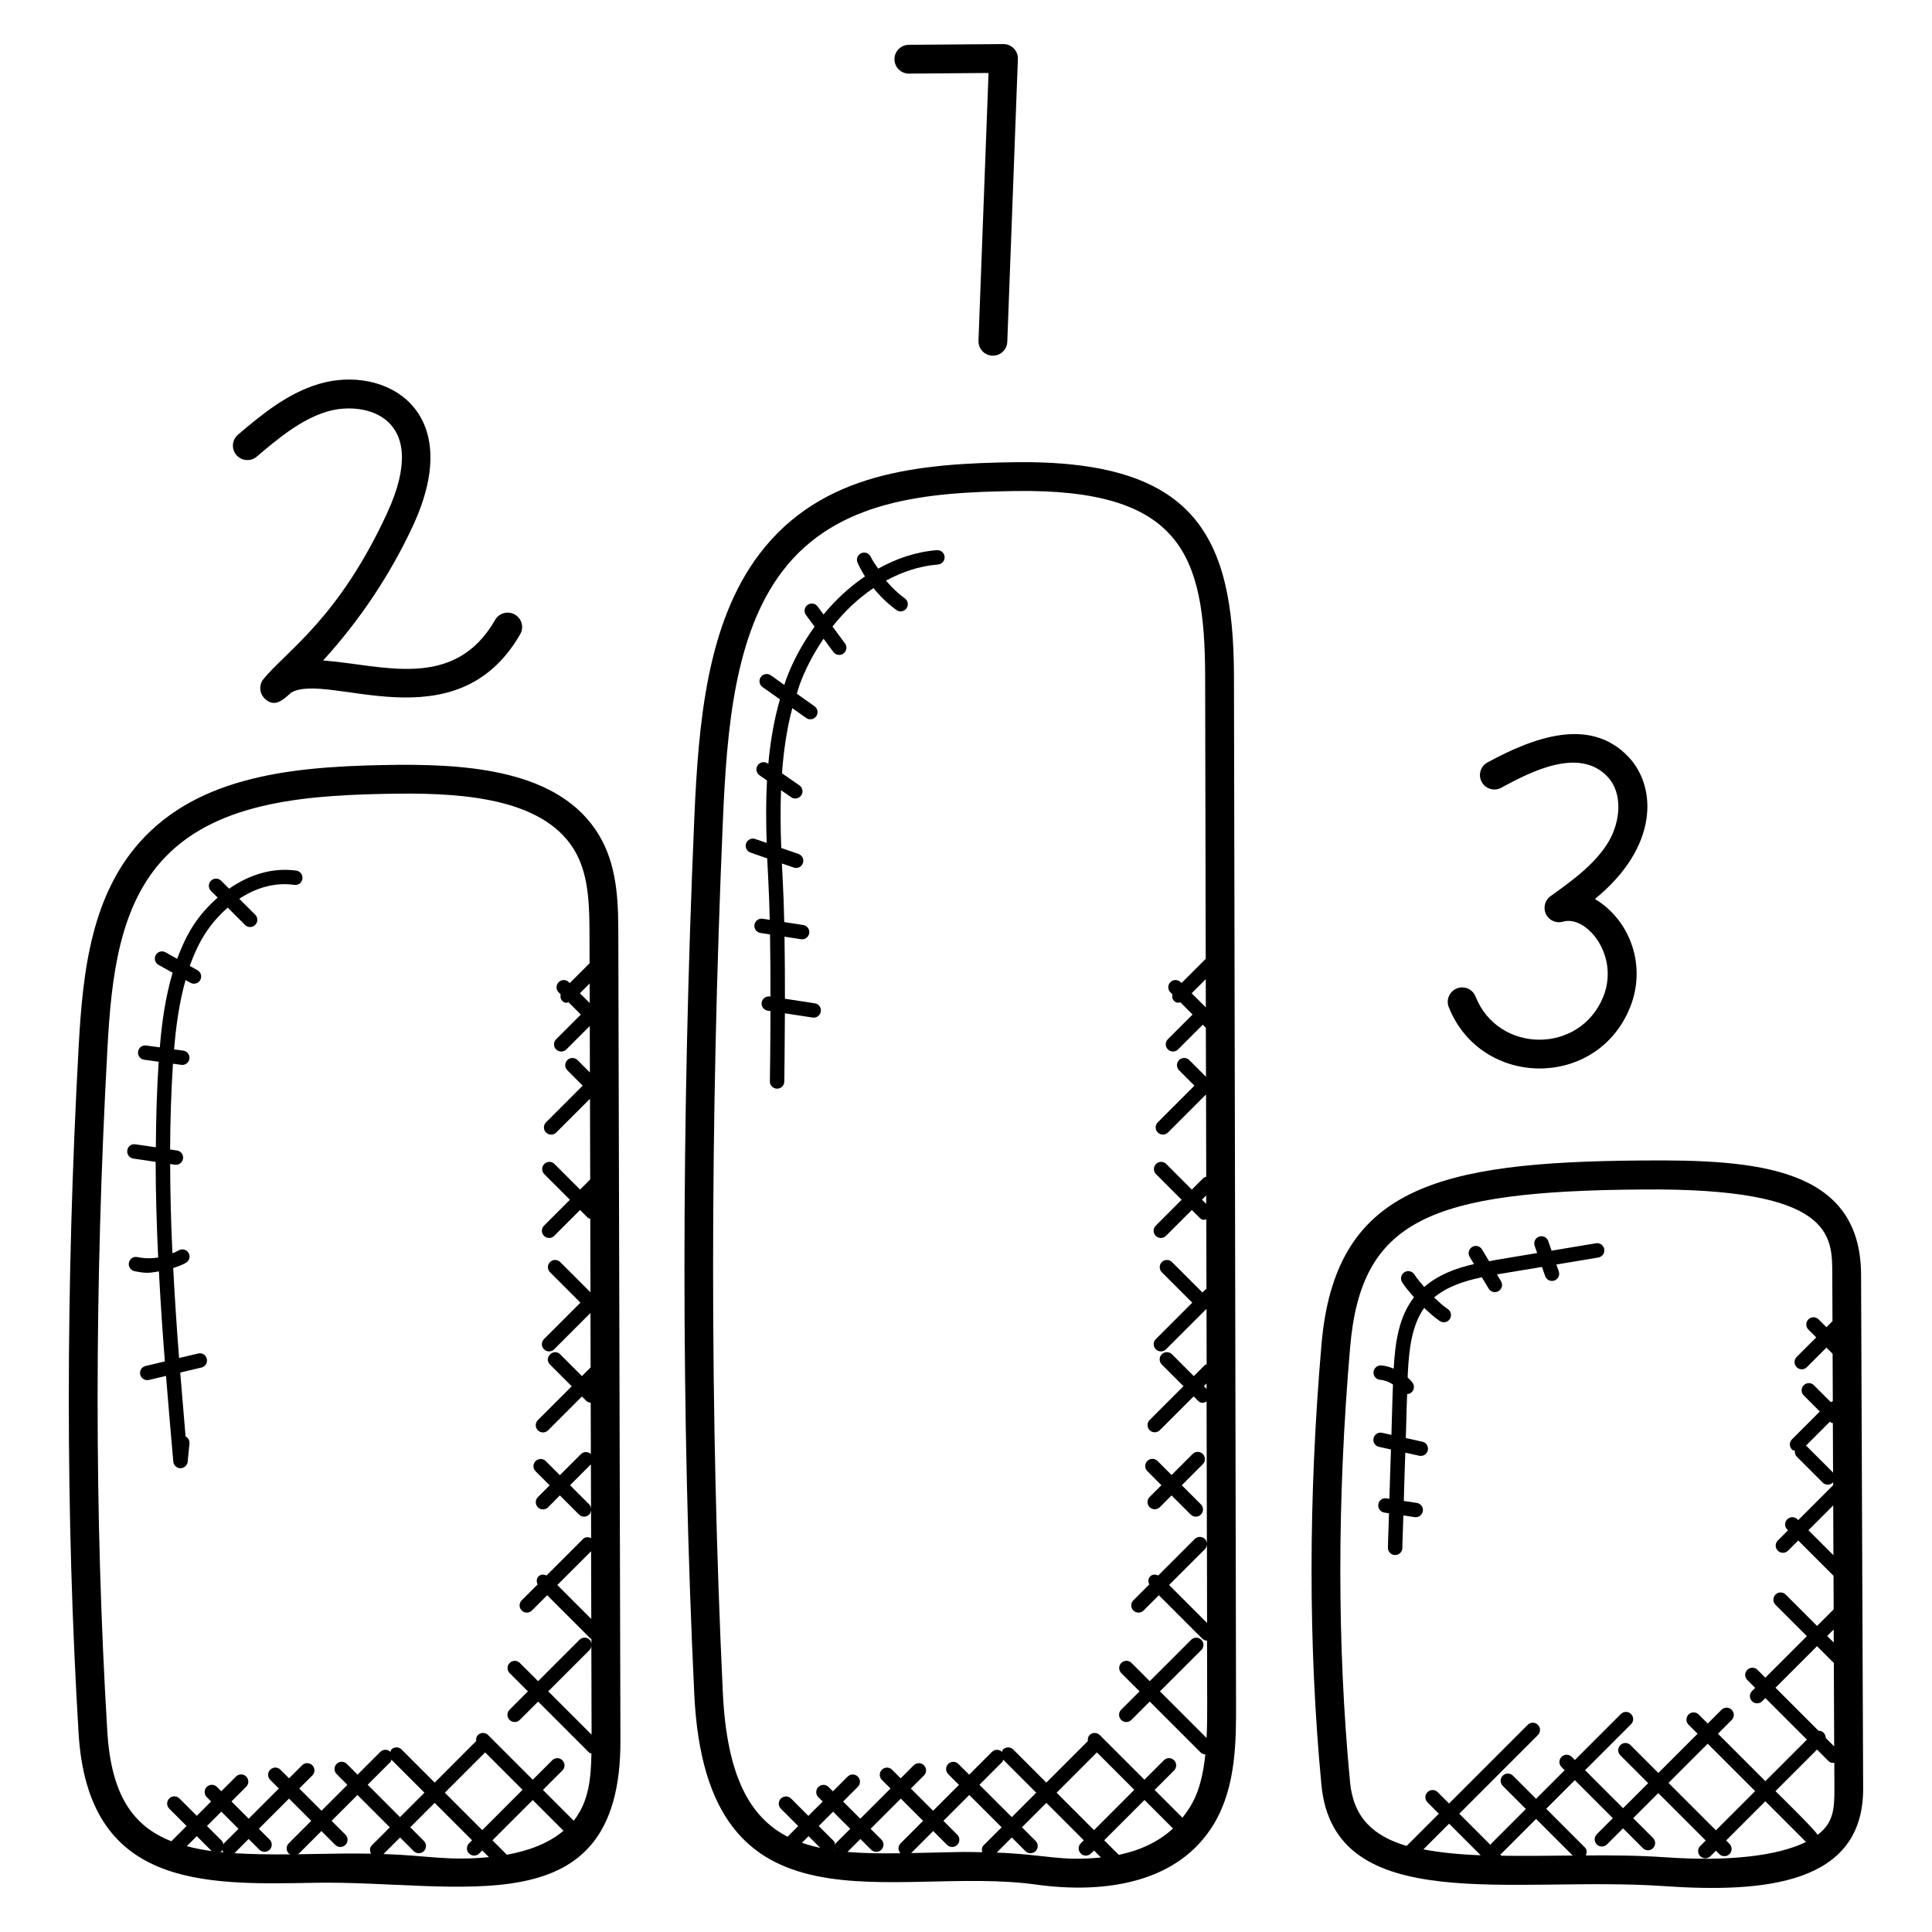 <?xml version="1.0" encoding="UTF-8"?>
<!-- Uploaded to: ICON Repo, www.iconrepo.com, Generator: ICON Repo Mixer Tools -->
<svg fill="#000000" width="800px" height="800px" version="1.1" viewBox="144 144 512 512" xmlns="http://www.w3.org/2000/svg">
 <g>
  <path d="m226.9 642.96c39.039-0.754 81.672 12.465 81.52-37.754l-0.559-213.3c-0.023-7.578-0.047-17.016-4.258-25.055-9.586-18.289-33.77-20.266-53.84-20.168-25.016 0.281-50.832 1.977-67.352 19.016-14.199 14.656-16.465 35.535-17.566 55.664-3.473 63.473-3.481 124.7-0.016 181.98 2.477 40.777 32.797 40.176 62.07 39.625zm-24.098-8.406c0.09-0.09 0.07-0.23 0.137-0.336 0.055 0.238 0.137 0.457 0.273 0.664-0.328-0.031-0.641-0.07-0.961-0.105 0.184-0.082 0.402-0.07 0.551-0.223zm0.547-2.051c-0.09 0.09-0.07 0.23-0.137 0.336-0.078-0.344-0.137-0.711-0.406-0.977l-3.953-3.953 3.801-3.801 4.551 4.551zm-3.25 2.051c-2.359-0.312-4.543-0.754-6.602-1.297l2.656-2.656zm6.031 0.559 3.762-3.762 2.856 2.848c0.742 0.742 1.945 0.75 2.703 0 0.75-0.75 0.75-1.953 0-2.703l-2.856-2.848 8-8 5.894 5.887-5.961 5.961c-0.75 0.75-0.75 1.953 0 2.703 0.145 0.145 0.352 0.129 0.527 0.223-5.418 0.051-10.379-0.02-14.926-0.309zm20.625 0.223c-1.375 0.023-2.68 0.039-4 0.062 0.152-0.082 0.336-0.062 0.465-0.191l5.961-5.961 3.664 3.664c0.742 0.742 1.945 0.75 2.703 0 0.75-0.75 0.75-1.953 0-2.703l-3.672-3.664 6.856-6.856 8.574 8.578-4.777 4.777c-0.609 0.602-0.586 1.48-0.207 2.199-5.231-0.09-10.445-0.008-15.566 0.094zm20.715-24.391c0.176-0.176 0.168-0.414 0.258-0.617l8.754 8.754-6.473 6.473-8.574-8.578zm-1.84 24.391 4.383-4.383 3.617 3.609c0.742 0.742 1.945 0.75 2.695 0s0.75-1.953 0-2.703l-3.609-3.609 6.473-6.473 9.914 9.914-0.801 0.801c-0.75 0.75-0.75 1.953 0 2.703 0.742 0.742 1.945 0.75 2.703 0l0.801-0.801 1.77 1.77c-11.082 1.062-16.02-0.441-27.945-0.828zm26.934-26.934 9.914 9.914-10.68 10.684-9.914-9.914zm5.754 27.117-3.816-3.816 10.68-10.672 8.145 8.145c-4.047 3.41-9.402 5.344-15.008 6.344zm21.953-225.71-2.586-2.586 2.582-2.582zm0.352 134.04c-0.039-0.426-0.16-0.855-0.488-1.184l-5.07-5.07 5.527-5.527zm0.07 29.199-9-9 8.953-8.953zm0.082 30.656-11.488-11.48 10.969-10.969c0.305-0.305 0.406-0.711 0.457-1.105zm-128.3-181.92c1.023-18.688 3.055-38 15.426-50.762 14.473-14.93 38.543-16.434 61.953-16.695 17.664-0.168 39.32 1.449 46.977 16.07 3.344 6.383 3.367 14.434 3.391 21.535l0.023 7.336-5.258 5.258-0.238-0.238c-0.75-0.75-1.953-0.75-2.695 0-0.75 0.75-0.75 1.953 0 2.703l0.527 0.527c-0.121 0.602-0.062 1.238 0.414 1.703 0.672 0.664 1.078 0.543 1.703 0.414l3.231 3.231-6.551 6.543c-0.75 0.75-0.75 1.953 0 2.703 0.754 0.754 1.961 0.734 2.703 0l6.215-6.207 0.031 12.305-3.273-3.273c-0.754-0.75-1.961-0.742-2.703 0-0.75 0.75-0.75 1.953 0 2.703l4.07 4.07-9.719 9.719c-0.75 0.75-0.75 1.953 0 2.695 0.754 0.754 1.961 0.734 2.703 0l8.945-8.938 0.055 21.383-2.68 2.68-6.785-6.785c-0.75-0.75-1.953-0.75-2.695 0-0.75 0.75-0.75 1.953 0 2.703l6.785 6.785-6.863 6.863c-0.75 0.75-0.75 1.953 0 2.703 0.742 0.742 1.945 0.75 2.695 0l6.863-6.863 2.082 2.082c0.168 0.168 0.414 0.16 0.617 0.258l0.055 19.48-8.016-8.016c-0.75-0.75-1.953-0.75-2.703 0s-0.75 1.953 0 2.703l8.055 8.055-9.656 9.656c-0.75 0.75-0.75 1.953 0 2.703 0.742 0.742 1.945 0.75 2.695 0l9.625-9.625 0.039 14.418-2.305 2.305-5.754-5.754c-1.77-1.777-4.488 0.91-2.703 2.703l5.754 5.754-8.969 8.969c-0.75 0.75-0.75 1.953 0 2.703 0.742 0.742 1.945 0.75 2.703 0l8.969-8.969 1.168 1.168c0.32 0.32 0.742 0.434 1.16 0.48l0.039 13.609c-0.75-0.703-1.914-0.711-2.641 0.023l-5.578 5.574-3.727-3.727c-0.75-0.75-1.953-0.75-2.703 0s-0.75 1.953 0 2.695l3.727 3.727-3.113 3.113c-0.75 0.75-0.75 1.953 0 2.703 0.742 0.742 1.945 0.75 2.703 0l3.117-3.148 5.07 5.07c0.742 0.742 1.945 0.75 2.703 0 0.328-0.328 0.449-0.754 0.488-1.184l0.023 7.434c-0.711-0.352-1.551-0.359-2.144 0.23l-9.672 9.672c-0.703-0.336-1.535-0.352-2.121 0.238-0.586 0.586-0.574 1.414-0.238 2.121l-4.215 4.215c-0.75 0.75-0.75 1.953 0 2.703 0.742 0.742 1.945 0.75 2.703 0l4.047-4.047 11.488 11.488c0.062 0.062 0.16 0.047 0.23 0.09v1.328c-0.055-0.398-0.152-0.793-0.457-1.098-0.75-0.75-1.953-0.75-2.703 0l-10.969 10.969-4.84-4.832c-0.75-0.75-1.953-0.75-2.695 0-0.75 0.75-0.75 1.953 0 2.703l4.832 4.832-4.856 4.856c-0.75 0.75-0.75 1.953 0 2.703 0.742 0.742 1.945 0.75 2.703 0l4.856-4.856 13.496 13.496c0.176 0.176 0.418 0.168 0.633 0.266-0.113 6.566-0.656 12.695-4.688 17.809l-8.16-8.16 5.16-5.152c0.75-0.75 0.75-1.953 0-2.703s-1.953-0.75-2.695 0l-5.16 5.152-11.832-11.832c-0.75-0.75-1.953-0.75-2.703 0-0.434 0.434-0.535 1.016-0.457 1.586l-11 11.008-8.77-8.77c-0.75-0.75-1.953-0.75-2.695 0-0.176 0.176-0.168 0.418-0.258 0.625-0.75-0.734-1.938-0.734-2.688 0.008l-6.031 6.031-2.848-2.848c-0.75-0.75-1.953-0.75-2.695 0-0.75 0.75-0.75 1.953 0 2.703l2.848 2.848-6.856 6.856-5.894-5.887 3.457-3.457c0.75-0.75 0.75-1.953 0-2.703s-1.953-0.75-2.703 0l-3.457 3.457-2.289-2.281c-0.75-0.75-1.953-0.75-2.703 0s-0.75 1.953 0 2.703l2.289 2.281-8 8-4.559-4.566 3.902-3.902c0.75-0.75 0.75-1.953 0-2.703s-1.953-0.75-2.703 0l-3.902 3.902-1.152-1.152c-0.75-0.75-1.953-0.75-2.695 0-0.75 0.75-0.75 1.953 0 2.703l1.152 1.152-3.793 3.801-4.594-4.594c-0.75-0.75-1.953-0.75-2.703 0s-0.75 1.953 0 2.703l4.594 4.594-4.039 4.039c-10.145-3.969-15.945-12.207-16.969-29.062-3.441-56.988-3.434-117.92 0.035-181.1z"/>
  <path d="m345.27 290.79c-13.938 18.367-16.176 44.688-17.273 70.074-3.473 80.906-3.481 159-0.008 232.11 3.16 66.418 52.816 45.234 90.527 50.449 18.273 2.543 37.945-0.359 47.328-16.312 5.762-9.801 5.742-21.906 5.719-31.633l-0.551-272.31c-0.082-37.434-10.52-57.297-58.09-56.68-25.172 0.367-51.117 2.535-67.652 24.305zm19.793 343.43c0.016 0.055 0.047 0.098 0.062 0.152-0.039-0.008-0.082-0.008-0.121-0.016 0.039-0.035 0.031-0.09 0.059-0.137zm0.406-1.715c-0.09 0.09-0.07 0.23-0.137 0.336-0.078-0.344-0.137-0.711-0.406-0.977l-3.953-3.953 3.801-3.801 4.551 4.543zm-4.098 1.195c-1.68-0.359-3.305-0.793-4.848-1.344l1.754-1.754zm7.219 1.078 3.426-3.426 2.856 2.848c0.742 0.742 1.945 0.75 2.695 0s0.75-1.953 0-2.703l-2.848-2.848 8.008-8 5.894 5.894-5.961 5.961c-0.727 0.727-0.719 1.879-0.031 2.625-4.977 0.07-9.688 0.023-14.039-0.352zm16.879 0.305 5.84-5.84 3.664 3.664c0.742 0.742 1.945 0.75 2.703 0 0.75-0.75 0.75-1.953 0-2.703l-3.664-3.664 6.856-6.856 8.574 8.574-4.777 4.777c-0.504 0.504-0.543 1.184-0.359 1.824-7.644-0.105-0.098-0.164-18.836 0.223zm24.129-24.137c0.168-0.168 0.16-0.414 0.258-0.617l8.754 8.754-6.473 6.473-8.574-8.574zm-1.465 24.008 4-4 3.609 3.609c0.742 0.742 1.945 0.75 2.703 0 0.75-0.75 0.75-1.953 0-2.703l-3.617-3.609 6.473-6.473 9.914 9.914-0.801 0.801c-0.75 0.75-0.75 1.953 0 2.703 0.742 0.742 1.945 0.75 2.703 0l0.801-0.801 1.848 1.848c-10.758 1.109-14.648-0.809-27.633-1.289zm26.555-26.551 9.914 9.914-10.676 10.684-9.914-9.914zm5.797 27.152-3.863-3.863 10.68-10.68 7.559 7.559c-4.047 3.727-9.102 5.894-14.375 6.984zm23.066-224.59-3.746-3.746 3.734-3.734zm0.105 52.082-1.121-1.121 1.113-1.121zm0.102 49.023-0.727-0.727 0.719-0.719zm0.129 62.035-10.07-10.07 9.512-9.504c0.344-0.344 0.496-0.801 0.52-1.25zm-50.871-299.98c44.066-0.641 50.281 16.945 50.359 49.059l0.152 74.914-6.418 6.418-0.238-0.238c-0.742-0.742-1.945-0.75-2.703 0-0.75 0.75-0.75 1.953 0 2.703l0.527 0.527c-0.121 0.602-0.062 1.238 0.414 1.703 0.672 0.664 1.078 0.535 1.703 0.414l3.231 3.231-6.543 6.543c-0.75 0.75-0.75 1.953 0 2.703 0.734 0.734 1.945 0.754 2.703 0l6.543-6.543 0.727 0.734c0.023 0.023 0.07 0.016 0.09 0.039l0.031 13.023-4.426-4.426c-0.754-0.75-1.961-0.742-2.703 0-0.75 0.75-0.75 1.953 0 2.703l4.07 4.07-9.711 9.719c-0.75 0.75-0.75 1.953 0 2.695 0.734 0.734 1.945 0.754 2.703 0l10.016-10.016c0.023 0.008 0.047 0.023 0.07 0.031l0.047 21.734c-0.25 0.09-0.527 0.098-0.734 0.305l-3.078 3.078-6.785-6.785c-0.75-0.75-1.953-0.75-2.703 0s-0.75 1.953 0 2.703l6.785 6.785-6.856 6.856c-0.75 0.75-0.75 1.953 0 2.703 0.734 0.742 1.945 0.754 2.703 0l6.856-6.856 2.082 2.082c0.688 0.688 1.098 0.543 1.75 0.398l0.039 18.473c-0.082 0.062-0.199 0.039-0.266 0.113l-0.793 0.793-8.062-8.055c-0.754-0.754-1.961-0.742-2.703 0-0.75 0.75-0.75 1.953 0 2.703l8.062 8.055-9.656 9.656c-0.75 0.75-0.75 1.953 0 2.703 0.742 0.742 1.945 0.75 2.703 0l10.734-10.734 0.031 14.727c-0.16 0.082-0.352 0.07-0.488 0.199l-2.914 2.914-5.785-5.789c-0.75-0.75-1.953-0.75-2.703 0s-0.75 1.953 0 2.703l5.754 5.754-8.969 8.961c-0.75 0.75-0.75 1.953 0 2.703 0.754 0.754 1.961 0.734 2.695 0l8.969-8.961 1.168 1.168c0.777 0.777 1.496 0.625 2.258 0.184l0.078 37.695c-0.023-0.449-0.176-0.902-0.52-1.25-0.742-0.742-1.945-0.75-2.703 0l-9.68 9.672c-0.711-0.336-1.535-0.352-2.121 0.238-0.586 0.586-0.574 1.418-0.238 2.121l-4.215 4.215c-0.75 0.75-0.75 1.953 0 2.703 0.754 0.754 1.961 0.734 2.703 0l4.047-4.047 11.488 11.488c0.359 0.359 0.816 0.52 1.281 0.535l0.039 16.727c0.008 2.856 0 5.945-0.16 9.082l-12.359-12.359 10.969-10.961c0.75-0.75 0.75-1.953 0-2.703s-1.953-0.75-2.703 0l-10.969 10.961-4.832-4.832c-0.75-0.75-1.953-0.75-2.703 0s-0.75 1.953 0 2.703l4.832 4.832-4.863 4.863c-0.75 0.75-0.75 1.953 0 2.703 0.742 0.742 1.945 0.75 2.703 0l4.863-4.863 13.496 13.496c0.344 0.344 0.785 0.48 1.238 0.512-1 9.281-3.199 13.098-6.07 16.77l-7.367-7.367 5.152-5.152c0.75-0.75 0.75-1.953 0-2.703s-1.953-0.75-2.703 0l-5.152 5.152-11.832-11.824c-0.75-0.75-1.953-0.75-2.703 0-0.434 0.434-0.535 1.016-0.457 1.586l-11.008 11.008-8.77-8.77c-0.75-0.75-1.953-0.75-2.703 0-0.176 0.176-0.168 0.414-0.258 0.625-0.75-0.727-1.938-0.734-2.68 0.008l-6.039 6.039-2.848-2.848c-0.75-0.75-1.953-0.75-2.703 0s-0.75 1.953 0 2.703l2.848 2.848-6.856 6.856-5.887-5.894 3.465-3.457c0.75-0.75 0.75-1.953 0-2.703-0.742-0.742-1.945-0.75-2.703 0l-3.465 3.457-2.281-2.281c-0.742-0.742-1.945-0.75-2.695 0s-0.75 1.953 0 2.703l2.281 2.281-8.008 8-4.551-4.551 3.902-3.902c0.75-0.75 0.75-1.953 0-2.703s-1.953-0.75-2.703 0l-3.902 3.902-1.152-1.152c-0.75-0.75-1.953-0.75-2.703 0s-0.75 1.953 0 2.703l1.152 1.152-3.801 3.801-4.586-4.594c-0.742-0.742-1.945-0.75-2.695 0s-0.75 1.953 0 2.703l4.586 4.594-2.824 2.824c-9.855-5.106-16.082-15.84-17.145-38.121-3.449-72.871-3.449-150.73 0.023-231.41 1.039-24.176 3.113-49.176 15.719-65.793 14.5-19.055 38.438-20.973 61.711-21.301z"/>
  <path d="m494.2 500.39c-3.496 40.625-3.496 79.848-0.016 116.57 3.359 35.383 51.105 24.105 90.777 26.879 26.609 1.832 52.906-0.465 52.793-25.906l-0.551-136.16c-0.121-28.457-27.695-30.52-58.066-30.23-54.535 0.375-81.379 7.254-84.938 48.848zm27.016 133.71 6.809-6.809 8.375 8.375c-5.742-0.215-10.781-0.719-15.184-1.566zm20.711 1.688-0.383-0.383c0.09-0.062 0.207-0.039 0.289-0.121l9.246-9.246 9.695 9.695c-6.91 0.078-12.262 0.137-18.848 0.055zm43.555 0.418c-7.449-0.512-14.055-0.535-21.242-0.496 0.344-0.711 0.352-1.543-0.238-2.129l-10.238-10.238 7.578-7.578 10.07 10.07-4.242 4.258c-0.75 0.75-0.75 1.953 0 2.695 0.754 0.754 1.961 0.742 2.695 0l4.258-4.258 5.25 5.25c0.742 0.742 1.945 0.75 2.695 0s0.75-1.953 0-2.703l-5.25-5.25 6.648-6.641 12.566 12.566-1.449 1.449c-0.75 0.75-0.75 1.953 0 2.703 0.742 0.742 1.945 0.75 2.703 0l1.449-1.449 0.895 0.895c0.742 0.742 1.945 0.75 2.703 0 0.75-0.75 0.75-1.953 0-2.703l-0.895-0.902 10.391-10.391 10.777 10.777c-7.523 3.727-20.605 5.227-37.125 4.074zm0.688-19.715 10.391-10.391 12.566 12.566-10.391 10.391zm39.512 13.777c-0.383-1.062-10.367-10.801-11.16-11.602l11.008-11.008 3.016 3.016c0.496 0.496 0.895 0.551 1.559 0.473l0.031 6.793c0.012 5.473-0.219 9.062-4.453 12.328zm3.418-109.37c0.176 0.176 0.418 0.168 0.625 0.258l0.055 13.191c-0.047-0.055-0.023-0.121-0.07-0.176l-6.879-6.879c-0.082-0.082-0.207-0.062-0.297-0.121l6.418-6.418zm0.773 35.25-6.625-6.625 6.574-6.574zm0.09 23.145-1.742-1.742 1.727-1.727zm0.023 5.422 0.09 22.105-2.238-2.238c0.008-0.496-0.168-0.992-0.551-1.375-0.383-0.383-0.879-0.559-1.375-0.551l-11.391-11.391 11.008-11.008zm-0.414-102.92 0.055 12.328-1.602 1.602-2.078-2.078c-0.75-0.75-1.953-0.75-2.703 0s-0.75 1.953 0 2.695l2.078 2.082-5.191 5.191c-0.75 0.75-0.75 1.953 0 2.703 0.375 0.375 0.863 0.559 1.352 0.559 0.496 0 0.977-0.184 1.352-0.559l5.191-5.191 1.633 1.633 0.055 12.602c-0.191 0.008-0.344 0.152-0.527 0.223l-4.481-4.481c-0.75-0.75-1.953-0.75-2.695 0-0.75 0.75-0.75 1.953 0 2.703l4.258 4.258-7.375 7.375c-0.75 0.75-0.75 1.953 0 2.703 0.215 0.215 0.504 0.23 0.777 0.32-0.062 0.559 0.047 1.121 0.473 1.551l6.879 6.879c0.375 0.375 0.855 0.559 1.352 0.559 0.488 0 0.977-0.184 1.352-0.559 0.055-0.055 0.039-0.137 0.082-0.191v0.887l-9.25 9.25-0.215-0.207c-0.75-0.75-1.953-0.75-2.703 0s-0.75 1.953 0 2.703l0.207 0.207-2.703 2.703c-0.75 0.75-0.75 1.953 0 2.703 0.754 0.754 1.961 0.734 2.703 0l2.703-2.703 9.352 9.352 0.039 8.895-4.398 4.398-8.312-8.312c-0.75-0.75-1.953-0.75-2.703 0s-0.75 1.953 0 2.703l8.312 8.312-11.008 11.008-2.082-2.082c-0.75-0.75-1.953-0.75-2.695 0-0.75 0.75-0.75 1.953 0 2.703l2.082 2.082-0.832 0.832c-0.75 0.75-0.75 1.953 0 2.703 0.742 0.742 1.945 0.75 2.703 0l0.832-0.832 11.008 11.008-11.008 11.008-12.566-12.566 3.641-3.641c0.75-0.75 0.75-1.953 0-2.703s-1.953-0.75-2.703 0l-3.641 3.641-2.391-2.391c-0.75-0.75-1.953-0.75-2.695 0-0.75 0.75-0.75 1.953 0 2.703l2.391 2.391-10.391 10.391-7.375-7.375c-0.75-0.75-1.953-0.75-2.703 0s-0.75 1.953 0 2.703l7.375 7.375-6.648 6.641-10.07-10.07 12.184-12.184c0.75-0.75 0.75-1.953 0-2.703s-1.953-0.75-2.703 0l-12.184 12.184-0.832-0.832c-0.75-0.75-1.953-0.75-2.703 0s-0.75 1.953 0 2.703l0.832 0.832-7.578 7.578-6.129-6.129c-0.75-0.75-1.953-0.75-2.703 0s-0.75 1.953 0 2.703l6.129 6.129-9.246 9.246c-0.078 0.078-0.055 0.199-0.121 0.289l-8.289-8.289 20.84-20.848c0.75-0.75 0.75-1.953 0-2.703s-1.953-0.75-2.703 0l-20.84 20.848-3.016-3.008c-0.75-0.75-1.953-0.75-2.703 0s-0.75 1.953 0 2.703l3.016 3.008-8.535 8.535c-8.848-2.594-14.113-7.535-15-16.895-3.441-36.266-3.434-75.023 0.016-115.19 2.887-33.688 20.754-41.473 77.387-41.871 50.898-0.492 50.352 12.246 50.395 22.566z"/>
  <path d="m406.98 238.25c0.047 0.008 0.098 0.008 0.145 0.008 2.047 0 3.734-1.609 3.816-3.672l2.809-74.945c0.039-1.039-0.352-2.055-1.082-2.801-0.719-0.742-1.711-1.16-2.734-1.16h-0.031l-25.074 0.195c-2.106 0.016-3.801 1.742-3.785 3.848 0.016 2.098 1.727 3.785 3.816 3.785h0.023l21.09-0.168-2.664 70.953c-0.078 2.109 1.562 3.879 3.672 3.957z"/>
  <path d="m538.2 346.05c-1.855 1-2.543 3.32-1.535 5.176 1.008 1.863 3.344 2.527 5.176 1.535 7.633-4.137 20.602-10.93 28.16-2.938 4.176 4.414 3.367 11.895 0.418 17.016-3.512 6.07-9.887 10.625-15.504 14.648-1.52 1.09-2.031 3.113-1.199 4.793 0.824 1.68 2.754 2.512 4.535 1.961 6.16-1.777 15.031 8.969 10.641 19.887-6.144 15.25-27.816 15.176-33.863-0.047-0.785-1.961-3.008-2.93-4.953-2.129-1.961 0.777-2.914 3-2.137 4.953 8.566 21.48 39.273 21.832 48.039 0.07 4.512-11.215-0.105-23.242-9.312-28.738 16.902-13.762 16.473-29.641 8.895-37.656-10.23-10.789-25.223-5.117-37.359 1.469z"/>
  <path d="m212.03 265.02c5.457-4.625 11.648-9.863 18.688-11.961 9.922-2.953 27.746 1.23 15.848 26.977-12.914 27.914-26.434 36.258-32.719 43.891-1.273 1.535-1.145 3.793 0.281 5.176 2.551 2.465 4.664 0.609 6.984-1.512 9.586-5.801 43.664 14.113 60.746-15.512 1.055-1.824 0.426-4.16-1.406-5.215-1.84-1.055-4.168-0.426-5.223 1.406-10.938 18.992-29.953 11.902-45.602 10.762 9.703-10.617 17.832-22.785 23.855-35.793 14.289-30.938-7.801-42.633-24.961-37.488-8.574 2.551-15.41 8.336-21.449 13.441-1.609 1.367-1.801 3.769-0.449 5.383 1.391 1.613 3.812 1.805 5.406 0.445z"/>
  <path d="m515.58 483.81c0.902 1.426 2.039 2.703 3.144 3.984-4.031 5.215-4.977 11.871-5.383 18.902-1.055-0.426-2.144-0.75-3.281-0.848-1-0.098-1.969 0.695-2.062 1.75-0.09 1.055 0.695 1.969 1.75 2.062 1.223 0.098 2.367 0.574 3.406 1.23-0.207 4.457-0.25 8.902-0.414 13.367l-2.465-0.551c-1.016-0.23-2.047 0.418-2.273 1.449-0.23 1.031 0.426 2.055 1.449 2.273l3.168 0.703c-0.145 4.367-0.305 8.711-0.406 13.062l-0.777-0.113c-1.098-0.184-2.016 0.566-2.168 1.594-0.16 1.047 0.559 2.016 1.602 2.176l1.23 0.184c-0.062 3.039-0.246 6.121-0.281 9.137-0.016 1.055 0.824 1.914 1.887 1.93h0.023c1.047 0 1.895-0.84 1.91-1.887 0.039-2.848 0.215-5.746 0.266-8.609l2.992 0.449c0.098 0.016 0.191 0.023 0.281 0.023 0.93 0 1.75-0.68 1.887-1.625 0.16-1.039-0.559-2.016-1.602-2.168l-3.441-0.52c0.098-4.258 0.258-8.52 0.398-12.793l3.688 0.816c0.129 0.031 0.273 0.047 0.414 0.047 0.879 0 1.664-0.602 1.863-1.496 0.23-1.031-0.426-2.055-1.449-2.273l-4.383-0.969c0.137-3.894 0.184-7.762 0.359-11.656 0.359-0.023 0.719-0.105 1.023-0.344 0.84-0.633 1.023-1.824 0.391-2.672-0.375-0.504-0.824-0.938-1.281-1.375 0.016-0.281 0.016-0.574 0.023-0.855 0.328-6.648 1.047-12.93 4.352-17.586 1.32 1.23 2.641 2.465 4.121 3.473 0.328 0.223 0.703 0.328 1.078 0.328 0.609 0 1.207-0.289 1.582-0.832 0.586-0.871 0.367-2.062-0.504-2.648-1.312-0.895-2.488-1.992-3.656-3.082 3.344-2.793 7.746-4.336 12.664-5.352l1.801 3c0.359 0.594 0.992 0.93 1.641 0.93 0.336 0 0.672-0.082 0.984-0.273 0.902-0.543 1.191-1.719 0.656-2.617l-1.078-1.793c0.145-0.023 0.289-0.055 0.434-0.082l11.496-1.914 0.848 2.434c0.273 0.785 1.016 1.281 1.801 1.281 0.207 0 0.418-0.031 0.625-0.105 1-0.344 1.52-1.434 1.176-2.426l-0.633-1.824 11.113-1.855c1.047-0.176 1.75-1.152 1.574-2.199-0.168-1.047-1.16-1.762-2.199-1.574l-11.762 1.961-0.887-2.551c-0.352-0.992-1.434-1.527-2.426-1.168-1 0.344-1.52 1.434-1.176 2.426l0.672 1.922-10.848 1.809c-0.641 0.105-1.258 0.25-1.895 0.359l-1.871-3.121c-0.543-0.91-1.734-1.215-2.617-0.656-0.91 0.543-1.199 1.711-0.664 2.617l1.152 1.922c-5.023 1.121-9.543 2.922-13.191 6.055-0.91-1.078-1.863-2.129-2.617-3.312-0.559-0.887-1.734-1.145-2.633-0.594-0.902 0.598-1.168 1.773-0.602 2.664z"/>
  <path d="m451.78 537.6-3.113 3.113c-0.75 0.75-0.75 1.953 0 2.703 0.742 0.742 1.945 0.75 2.695 0l3.113-3.113 5.07 5.07c0.375 0.375 0.855 0.559 1.352 0.559 0.496 0 0.977-0.184 1.352-0.559 0.75-0.75 0.75-1.953 0-2.703l-5.07-5.07 5.574-5.574c0.75-0.75 0.75-1.953 0-2.703s-1.953-0.75-2.695 0l-5.578 5.574-3.727-3.727c-0.75-0.75-1.953-0.75-2.695 0-0.75 0.75-0.75 1.953 0 2.695z"/>
  <path d="m348.29 322.97c-0.863-0.609-2.055-0.406-2.664 0.449-0.609 0.863-0.406 2.055 0.457 2.664l4.602 3.258c-1.594 5.574-2.543 11.281-3.07 17.09l-0.152-0.105c-0.871-0.602-2.055-0.383-2.664 0.488-0.594 0.863-0.383 2.055 0.488 2.656l1.977 1.367c-0.297 5.441-0.266 10.969-0.09 16.551l-3.039-1.047c-0.953-0.336-2.07 0.184-2.418 1.184-0.344 0.992 0.184 2.082 1.176 2.426l4.426 1.527c0.09 2.039 0.191 4.082 0.305 6.144 0.16 2.953 0.281 6.434 0.367 10.137l-1.879-0.289c-0.992-0.16-2.016 0.551-2.176 1.586-0.168 1.047 0.551 2.023 1.594 2.184l2.535 0.398c0.09 5.406 0.121 11.105 0.121 16.457l-0.16-0.023c-1.023-0.129-2.023 0.559-2.176 1.594-0.16 1.047 0.551 2.016 1.594 2.176l0.742 0.113c-0.023 10.32-0.152 18.449-0.16 18.617-0.016 1.055 0.816 1.914 1.879 1.938h0.031c1.047 0 1.895-0.832 1.91-1.879 0-0.168 0.129-8.016 0.16-18.09l7.344 1.121c0.098 0.016 0.191 0.023 0.289 0.023 0.93 0 1.742-0.672 1.887-1.617 0.16-1.047-0.551-2.016-1.594-2.176l-7.914-1.215c0-5.32-0.023-11.016-0.113-16.449l4.367 0.68c0.098 0.016 0.191 0.023 0.289 0.023 0.922 0 1.742-0.672 1.887-1.609 0.168-1.047-0.551-2.023-1.594-2.184l-5.023-0.777c-0.09-4.008-0.215-7.762-0.391-10.945-0.082-1.535-0.152-3.062-0.23-4.586l3.152 1.082c0.207 0.07 0.418 0.105 0.625 0.105 0.793 0 1.527-0.496 1.801-1.289 0.344-0.992-0.184-2.082-1.184-2.426l-4.566-1.582c-0.191-5.168-0.246-10.273-0.055-15.305l2.688 1.863c0.336 0.23 0.719 0.336 1.09 0.336 0.602 0 1.199-0.289 1.574-0.824 0.594-0.863 0.383-2.055-0.48-2.656l-4.617-3.199c0.426-5.887 1.246-11.664 2.734-17.266l3.672 2.602c0.336 0.238 0.727 0.352 1.105 0.352 0.594 0 1.184-0.281 1.559-0.801 0.609-0.855 0.414-2.047-0.457-2.656l-4.688-3.328c0.266-0.824 0.488-1.664 0.785-2.488 1.504-4.082 3.664-8.199 6.305-12.082l2.602 3.527c0.375 0.504 0.953 0.77 1.535 0.77 0.398 0 0.793-0.121 1.137-0.375 0.848-0.625 1.031-1.816 0.406-2.672l-3.312-4.488c3.09-3.902 6.734-7.398 10.855-10.176 1.762 2.184 3.801 4.144 6.09 5.809 0.336 0.246 0.734 0.367 1.113 0.367 0.586 0 1.168-0.273 1.543-0.785 0.617-0.855 0.434-2.047-0.426-2.664-1.863-1.352-3.519-2.953-4.992-4.711 4.215-2.281 8.801-3.871 13.777-4.266 1.055-0.082 1.832-1 1.75-2.055-0.078-1.055-1.023-1.832-2.055-1.75-5.648 0.449-10.824 2.281-15.559 4.902-0.664-1.047-1.449-2.016-1.969-3.152-0.441-0.953-1.582-1.383-2.535-0.93-0.953 0.441-1.383 1.574-0.938 2.527 0.574 1.246 1.23 2.457 1.953 3.609-4.129 2.801-7.824 6.246-10.984 10.09l-1.574-2.129c-0.617-0.848-1.816-1.008-2.672-0.406-0.848 0.625-1.031 1.824-0.406 2.672l2.273 3.082c-3.191 4.465-5.785 9.23-7.527 13.969-0.184 0.488-0.305 0.992-0.473 1.488z"/>
  <path d="m179.33 451.03 5.918 0.879c0.016 8.449 0.266 16.906 0.672 25.352-1.824 0.281-3.688 0.25-5.488-0.121-1.082-0.25-2.047 0.449-2.266 1.473-0.215 1.031 0.449 2.047 1.473 2.258 3.602 0.754 4.367 0.344 6.473 0.062 0.418 7.977 0.953 15.93 1.574 23.855l-5.098 1.207c-1.027 0.234-1.668 1.258-1.426 2.289 0.25 1.047 1.305 1.664 2.297 1.414l4.535-1.07c0.609 7.617 1.266 15.199 1.93 22.719 0.09 0.984 0.91 1.742 1.895 1.742h0.008c0.984 0 1.801-0.75 1.902-1.727l0.48-4.809c0.078-0.801-0.359-1.543-1.031-1.887-0.488-5.617-0.961-11.266-1.418-16.93l5.625-1.328c1.031-0.246 1.664-1.273 1.418-2.297-0.246-1.023-1.23-1.688-2.297-1.418l-5.051 1.191c-0.609-7.914-1.145-15.863-1.559-23.832 1.16-0.406 2.328-0.785 3.391-1.406 0.91-0.535 1.215-1.703 0.688-2.609-0.535-0.91-1.727-1.215-2.609-0.68-0.535 0.312-1.105 0.535-1.672 0.777-0.375-7.891-0.582-15.777-0.605-23.66l1.25 0.184c0.098 0.016 0.191 0.023 0.281 0.023 0.93 0 1.742-0.68 1.887-1.625 0.16-1.047-0.566-2.016-1.602-2.168l-1.824-0.273c0.039-7.586 0.266-15.168 0.754-22.719l2.207 0.297c0.09 0.016 0.176 0.023 0.258 0.023 0.938 0 1.754-0.695 1.895-1.648 0.137-1.047-0.586-2.008-1.633-2.144l-2.426-0.328c0.496-6.223 1.375-12.457 3.039-18.375l1.297 0.727c0.953 0.527 2.106 0.16 2.594-0.734 0.512-0.922 0.184-2.082-0.734-2.594l-2.047-1.145c2.16-6 4.938-10.969 10.062-15.441l4.582 4.574c0.742 0.742 1.945 0.75 2.703 0 0.75-0.75 0.75-1.953 0-2.703l-4.223-4.215c4.281-2.84 9.297-4.441 14.578-3.695 1.145 0.176 2.008-0.586 2.152-1.625 0.137-1.047-0.586-2.008-1.633-2.152-6.535-0.902-12.656 1.223-17.785 4.793l-2.121-2.113c-0.754-0.754-1.961-0.742-2.695 0-0.75 0.75-0.75 1.953 0 2.703l1.777 1.77c-5.664 4.992-8.398 9.961-10.742 16.23l-3.074-1.734c-0.902-0.512-2.078-0.199-2.594 0.734-0.512 0.918-0.191 2.078 0.734 2.594l3.742 2.09c-1.902 6.391-2.856 13.105-3.398 19.777l-3.609-0.496c-1.098-0.16-2.008 0.594-2.152 1.633-0.145 1.047 0.586 2.008 1.633 2.144l3.824 0.527c-0.488 7.543-0.703 15.105-0.75 22.672l-5.398-0.789c-1.137-0.184-2.023 0.566-2.168 1.602-0.152 1.055 0.566 2.023 1.602 2.176z"/>
 </g>
</svg>